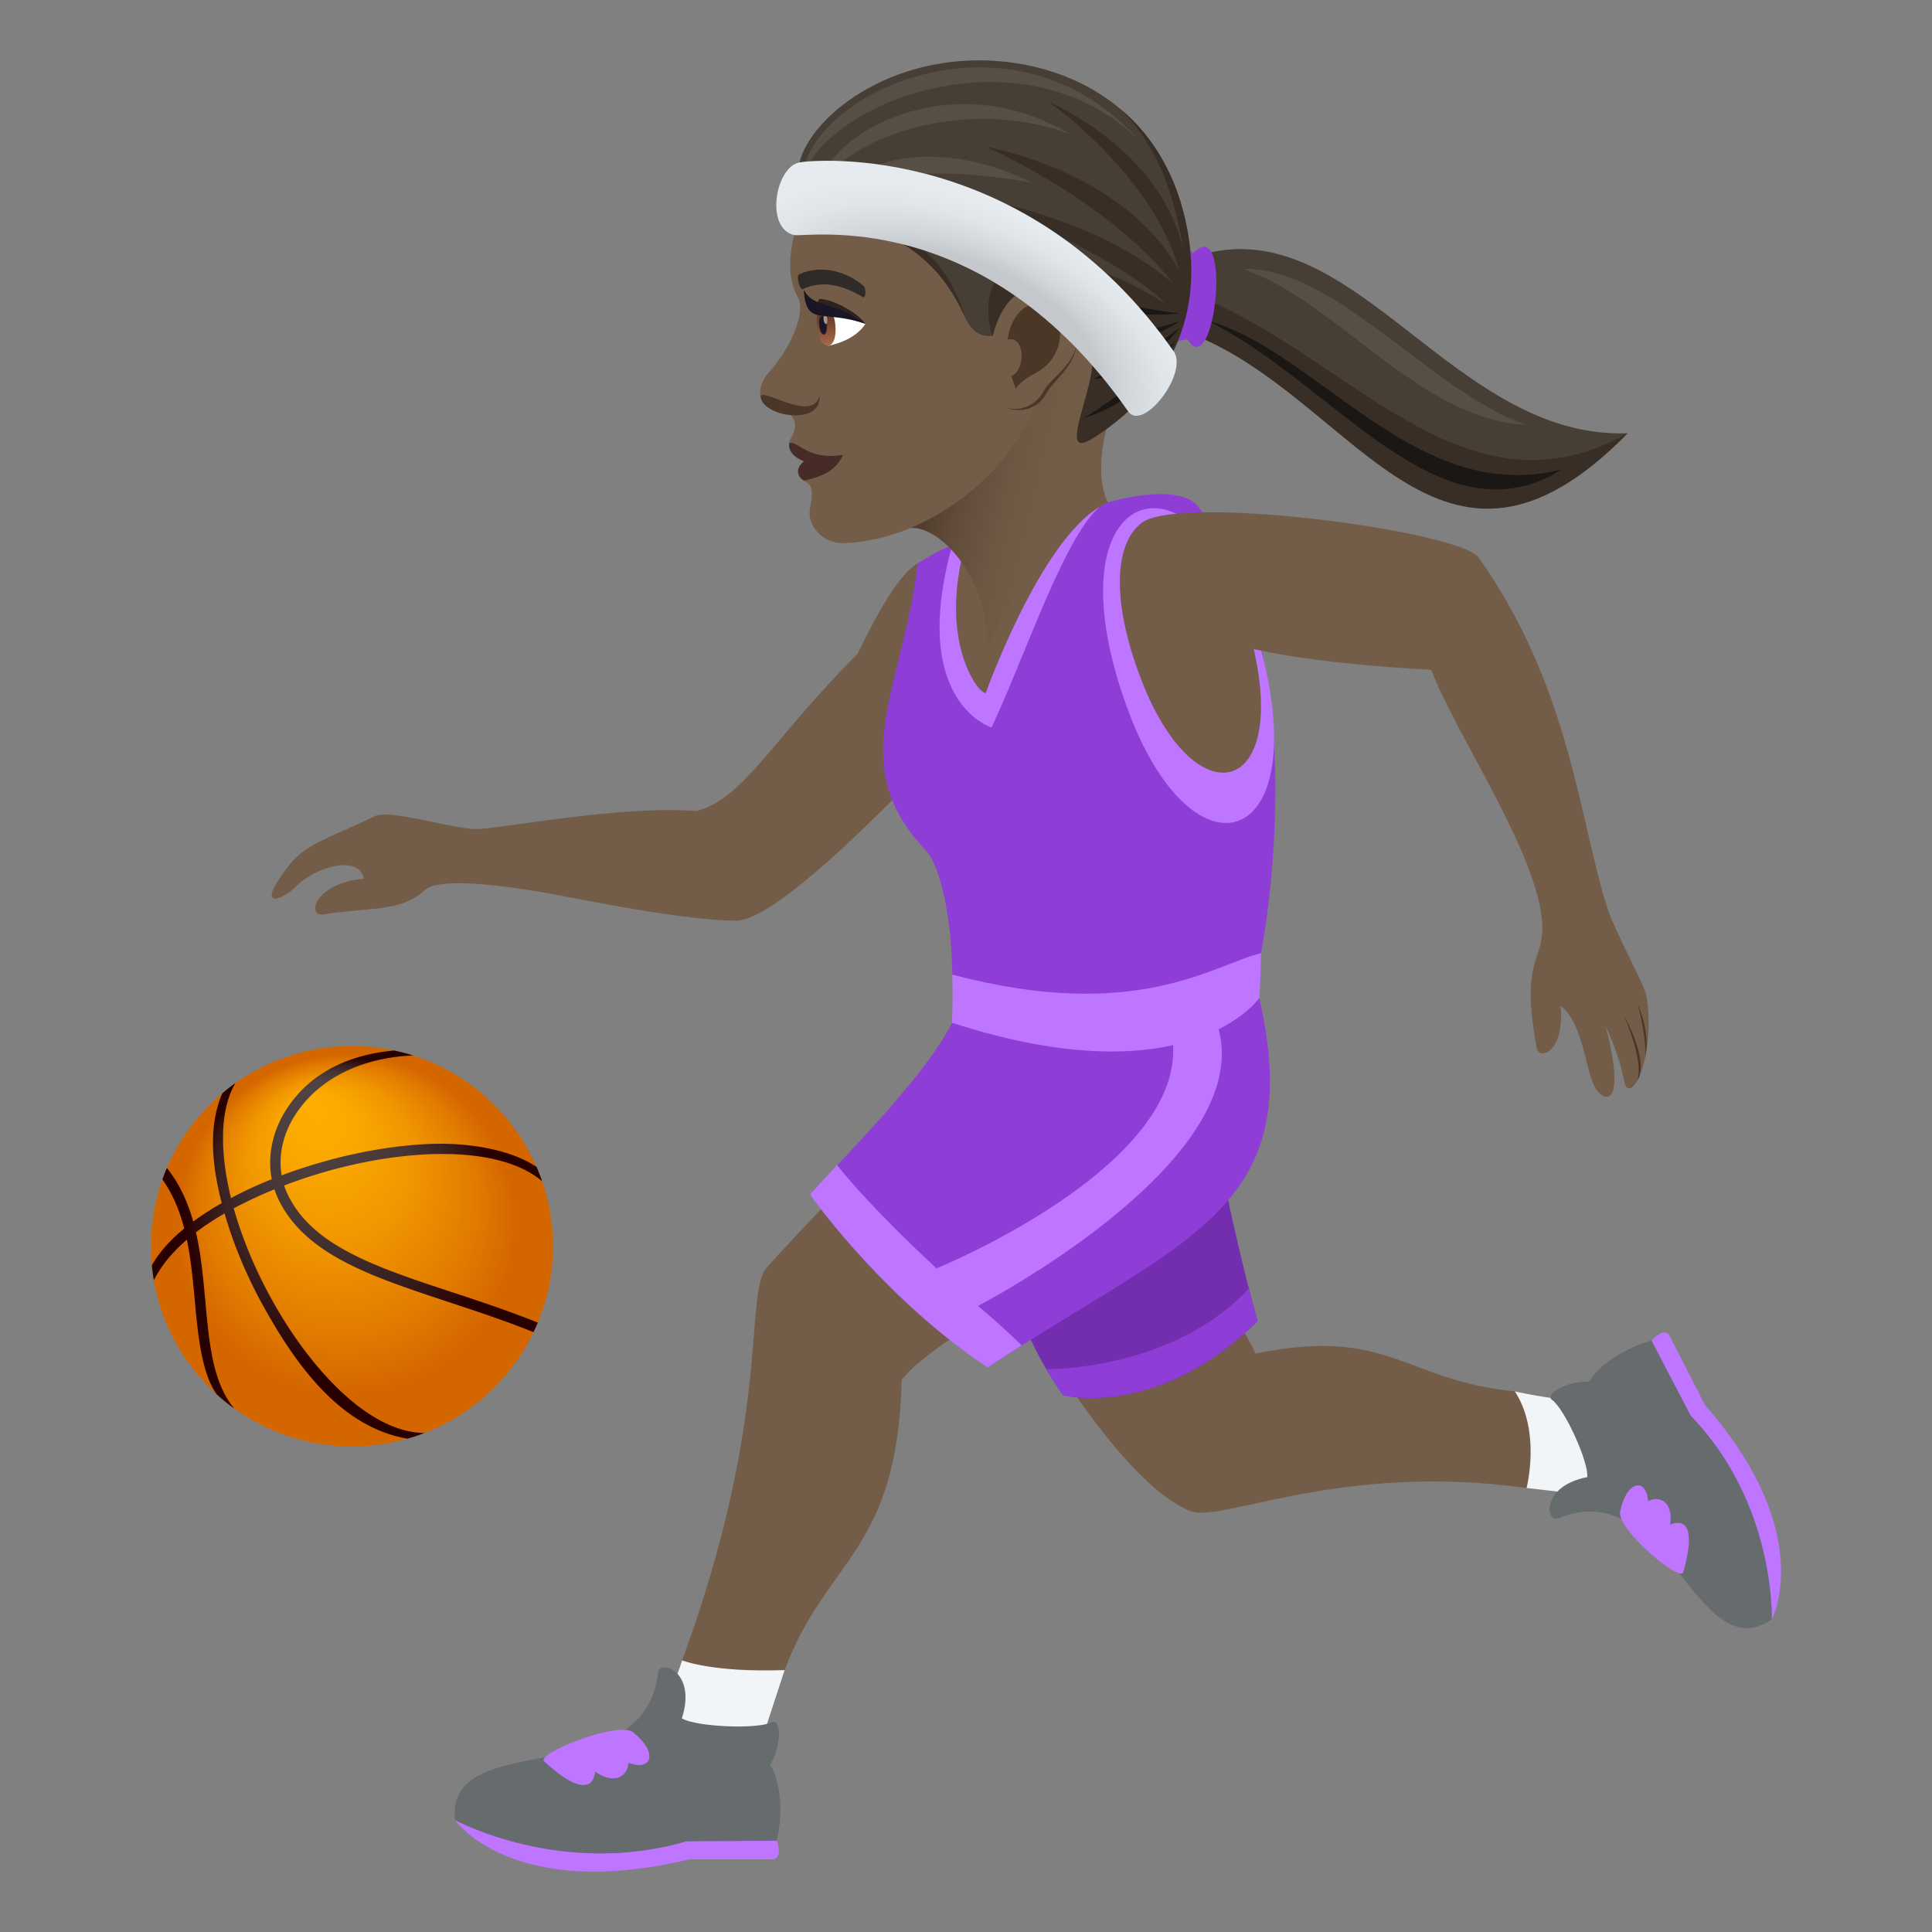 <svg xmlns="http://www.w3.org/2000/svg" xml:space="preserve" style="enable-background:new 0 0 64 64" viewBox="0 0 64 64"><rect x="0" y="0" width="64" height="64" fill="#808080" stroke="none"/><path d="M25.99 55.325c1.402-3.734 3.735-3.886 3.88-9.62.823-1.06 3.781-2.672 3.781-2.672l-5.436-4.05s-2.765 2.902-2.877 3.082c-.657 1.06.172 5.003-2.741 12.936-.239.646 3.273.645 3.394.324z" style="fill:#735c48"/><path d="m25.299 57.441.692-2.117c-2.408.085-3.394-.323-3.394-.323-.234.742-.426 1.053-.715 1.84-.238.647 3.31.927 3.417.6z" style="fill:#f2f5f7"/><path d="M22.83 61.594h2.733c.4 0 .17-.618.17-.618s-2.553-1.473-10.663-.684c0 0 1.873 2.711 7.76 1.302z" style="fill:#be75ff"/><path d="M25.512 58.458c.424-.72.331-1.539.067-1.41-.506.254-2.57.148-2.992-.127.507-1.553-.734-1.982-.789-1.505-.464 4.017-7.037 1.76-6.728 4.876 0 0 3.52 1.918 7.67.704l2.993-.02c.363-1.669-.221-2.518-.221-2.518z" style="fill:#666b6e"/><path d="M18.024 58.346c1.027.947 1.607 1.01 1.694.345.694.475 1.093.092 1.101-.3.75.306 1.024-.318.144-1.013-.505-.37-3.216.713-2.94.968z" style="fill:#be75ff"/><path d="M50.181 46.092c-3.71-.37-4.154-2.16-8.587-1.252-.166-.365-.788-1.44-.788-1.44l-5.793 1.881s2.494 4.063 4.444 4.78c1.033.38 4.959-1.63 11.112-.769.599.084 1.375-2.43-.388-3.2z" style="fill:#735c48"/><path d="M52.514 46.44a18.207 18.207 0 0 1-2.333-.348c.874 1.34.388 3.2.388 3.2s1.027.114 1.763.207c.6.076.484-3.032.182-3.058z" style="fill:#f2f5f7"/><path d="m56.481 46.544-1.171-2.286c-.17-.335-.602.147-.602.147s-.169 2.823 3.986 9.239c0 0 1.52-2.835-2.213-7.1z" style="fill:#be75ff"/><path d="M52.642 45.765c-.798-.016-1.46.442-1.235.602.433.307 1.227 2.083 1.173 2.564-1.549.3-1.382 1.539-.95 1.363 3.641-1.49 4.524 5.064 7.064 3.35 0 0 .133-3.842-2.686-6.745l-1.3-2.494c-1.588.475-2.064 1.36-2.066 1.36z" style="fill:#666b6e"/><path d="M55.759 52.08c.371-1.301.176-1.814-.43-1.578.108-.8-.391-.955-.732-.778-.058-.771-.708-.71-.93.353-.098.594 1.993 2.356 2.092 2.004z" style="fill:#be75ff"/><path d="m38.31 9.101 1.297 1.988c3.233-.28 7.619 8.547 14.312 3.265-6.347.223-9.623-8.865-15.61-5.253z" style="fill:#473e35"/><path d="m38.514 9.42.973 1.65c5.413 2.12 8.201 9.636 14.432 3.284-5.803 3.265-9.753-3.436-15.405-4.933z" style="fill:#382e26"/><path d="M39.987 10.619c4.197 2.052 7.692 7.472 11.753 4.93-4.815 1.241-8.136-3.964-11.753-4.93z" style="fill:#1a1714"/><path d="M41.167 8.909c3.1 1.042 5.851 4.997 9.392 5.164-3.225-1.125-6.313-5.241-9.392-5.164z" style="fill:#574f45"/><path d="M39.512 8.403c-1.425-2.17-2.851 3.519-.177 2.835.922 1.503 1.51-4.255.177-2.835z" style="fill:#8e3ed6"/><path d="M28.42 21.643c-2.894 2.904-3.776 4.82-5.355 5.225-2.426-.207-6.517.59-7.285.596-.744.008-2.847-.668-3.356-.429-2.153 1.017-2.427.931-3.21 2.135-.592.912.187.612.592.196.627-.644 2.092-1.08 2.247-.257-1.642.143-1.928 1.278-1.32 1.18 1.567-.253 2.524-.058 3.353-.813.334-.306 1.746-.35 4.872.265 2.749.54 4.476.757 5.437.757 1.623 0 7.053-5.97 7.053-5.97s.93-11.17-3.028-2.885z" style="fill:#735c48"/><path d="m40.066 36.708-6.836 4.27s-.022 2.374 1.986 5.243c0 0 3.128.807 6.446-2.458-.858-3.027-1.596-7.055-1.596-7.055z" style="fill:#732eb0"/><path d="M41.37 42.68c-2.527 2.738-6.71 2.677-6.71 2.677.166.281.35.57.556.864 0 0 3.128.807 6.446-2.458-.1-.35-.197-.713-.292-1.083z" style="fill:#8e3ed6"/><path d="M37.151 16.738c-3.225 8.756-6.797 12.315-6.466 1.876 1.132-.191 3.496-2.641 6.466-1.876z" style="fill:#735c48"/><path d="m41.716 33.06-10.18.821c-.804 1.596-2.84 3.695-4.707 5.684 0 0 4.836 5 5.89 5.735 6.524-4.308 10.61-5.184 8.997-12.24z" style="fill:#8e3ed6"/><path d="M32.396 43.26s9.707-5.015 7.839-9.561c-.167-.406-1.616-.2-1.494.222 1.278 4.439-7.718 8.094-7.718 8.094s-2.174-1.993-3.297-3.427c-.298.332-.599.66-.897.977 0 0 2.374 3.397 5.89 5.735a81.1 81.1 0 0 1 1.126-.73c-.646-.641-1.449-1.31-1.449-1.31z" style="fill:#be75ff"/><path d="M39.664 16.752c-.635-.77-2.954-.163-3.144-.03-1.897 1.322-3.729 6.531-3.729 6.531-.232.044-2.437-1.204-.97-4.88.354-.885-1.427.297-1.427.297-.454 4.088-2.471 6.62.27 9.495.543.57.873 2.5.882 4.121 7.862 2.544 10.226-.711 10.226-.711s1.972-9.88-2.108-14.823z" style="fill:#8e3ed6"/><path d="M36.429 16.788c-1.99 1.175-3.775 6.168-3.775 6.168-.235.046-1.59-1.722-.666-4.956-.302-.135-.447.07-.447.07-1.437 5.196 1.304 6.027 1.304 6.027 1.083-2.277 2.395-6.292 3.584-7.309zm-4.883 15.498c.014.495.014 1.02-.01 1.595 7.865 2.544 10.18-.821 10.18-.821s.043-.552.056-1.485c-1.578.384-4.112 2.326-10.226.711zm10.418-9.967c1.239 5.92-2.557 6.798-4.625 1.13-2.908-7.976 2.935-9.197 4.625-1.13z" style="fill:#be75ff"/><path d="M41.579 21.72c.981 4.69-2.014 5.303-3.752.85-2.567-6.585 2.346-7.572 3.752-.85z" style="fill:#735c48"/><path d="M48.983 18.471c-.639-.9-10.237-2.16-11.224-1.093-1.156 3.122 2.091 4.394 9.654 4.81.824 2.208 3.837 6.514 3.673 8.739-.07.944-.687 1.043-.183 3.784.079.43.94.156.793-1.397.905.743.772 2.55 1.349 2.952.383.267.681-.22.146-2.269.617 1.343.579 1.872.671 1.995.309.409.978-1.232.674-3.023-.059-.337-1.05-2.132-1.29-2.886-.938-2.948-1.236-7.34-4.263-11.612z" style="fill:#735c48"/><path d="M53.791 33.637s.674 1.49.447 2.158c.418-.664-.447-2.158-.447-2.158zm.457-.368s.293 1.017.255 1.738c.172-.864-.255-1.738-.255-1.738z" style="fill:#4a3728"/><linearGradient id="a" x1="30.536" x2="36.724" y1="15.062" y2="16.548" gradientUnits="userSpaceOnUse"><stop offset="0" style="stop-color:#4a3728"/><stop offset=".004" style="stop-color:#4a3728"/><stop offset=".25" style="stop-color:#614c3a"/><stop offset=".484" style="stop-color:#6e5844"/><stop offset=".693" style="stop-color:#735c48"/></linearGradient><path d="M37.072 12.902c-1.461-6.11-5.89-.462-7.132 4.643.936-.419 2.9 1.495 2.736 3.97.711-1.57 2.057-4.079 4.024-4.87-.668-1.372.372-3.743.372-3.743z" style="fill:url(#a)"/><radialGradient id="b" cx="11.659" cy="41.283" r="6.645" fx="10.386" fy="36.473" gradientUnits="userSpaceOnUse"><stop offset="0" style="stop-color:#ffae00"/><stop offset=".175" style="stop-color:#fba800"/><stop offset=".413" style="stop-color:#f19600"/><stop offset=".687" style="stop-color:#e07a00"/><stop offset=".845" style="stop-color:#d46600"/></radialGradient><path d="M11.658 34.652C7.981 34.652 5 37.622 5 41.283s2.98 6.631 6.658 6.631c3.678 0 6.66-2.969 6.66-6.63s-2.982-6.632-6.66-6.632z" style="fill:url(#b)"/><radialGradient id="c" cx="11.495" cy="41.229" r="6.447" fx="10.425" fy="36.009" gradientUnits="userSpaceOnUse"><stop offset="0" style="stop-color:#4f4444"/><stop offset=".201" style="stop-color:#4d4040"/><stop offset=".39" style="stop-color:#473535"/><stop offset=".574" style="stop-color:#3c2222"/><stop offset=".754" style="stop-color:#2d0808"/><stop offset=".797" style="stop-color:#290000"/></radialGradient><path d="M9.555 39.617a2.392 2.392 0 0 1-.143-.346c3.188-1.218 6.951-1.502 8.547-.14a8.719 8.719 0 0 0-.184-.475c-.773-.52-2.084-.818-3.56-.76-1.54.063-3.297.442-4.885 1.04-.117-.696.059-1.444.516-2.104.787-1.139 2.183-1.805 3.84-1.867a6.856 6.856 0 0 0-.627-.166c-1.678.154-2.809.844-3.496 1.838-.526.758-.715 1.625-.56 2.426a13.112 13.112 0 0 0-1.35.625c-.18-.729-.276-1.434-.264-2.08.007-.55.097-1.2.41-1.73a6.038 6.038 0 0 0-.434.339c-.562 1.28-.226 2.83-.02 3.638-.347.198-.663.4-.943.61-.181-.637-.449-1.24-.873-1.776a4.49 4.49 0 0 0-.148.381c.346.492.57 1.043.723 1.625-.483.399-.844.809-1.073 1.22.014.167.037.331.065.495.197-.387.513-.842 1.093-1.344.141.668.204 1.37.268 2.06.094 1.034.22 2.391.729 3.07.181.163.37.316.568.46-.71-.869-.824-2.148-.953-3.56-.07-.764-.139-1.537-.31-2.274.279-.213.595-.422.949-.625.285.994.714 2.037 1.263 3.033 1.108 2.008 2.58 4.047 4.795 4.428.19-.054.377-.117.559-.187-.422-.006-.866-.12-1.326-.346-2.053-1.004-4.165-4.172-4.989-7.098a15.481 15.481 0 0 1 1.348-.629c.043.125.094.25.154.372.899 1.804 3.078 2.523 5.604 3.357.922.305 1.869.617 2.824 1.002.053-.104.1-.209.143-.316-.971-.39-1.926-.706-2.858-1.014-2.453-.809-4.566-1.506-5.402-3.182z" style="fill:url(#c)"/><path d="M26.856 6.168c-.303.843-1.078 2.523-.426 3.68.291.518-.282 1.742-.955 2.483-.293.322-.381.738-.204.979.272.367.733.161.936.44.333.453-.067.737-.065.935 0 0 1.165.199.491 1.237.119.118.372.068.2.914-.114.558.414 1.19 1.148 1.157 3.047-.14 5.795-2.665 6.426-4.91 1.353-4.814 1.813-10.217-7.551-6.915z" style="fill:#735c48"/><path d="M26.142 14.685c-.078.553 1.011.975 1.78.384-1.21.192-1.469-.492-1.78-.384z" style="fill:#472b27"/><path d="M26.636 15.281c-.275.197-.26.492-.003.641.528-.124 1.054-.29 1.29-.853-.604.32-1.287.212-1.287.212z" style="fill:#472b27"/><path d="M25.203 13.17c.107.65 2.027.93 1.94-.047-.252.917-2.009-.376-1.94.047z" style="fill:#4a3728"/><path d="M28.607 9.473c-.48-.422-1.336-.75-2.134-.387-.115.052.025.53.117.49.614-.275 1.227-.186 1.998.267.089.052.114-.286.02-.37z" style="fill:#302b27"/><path d="M28.668 10.726c-.37.59-1.229.727-1.229.727-.304-.263-.318-.767-.344-1.21.444-.07 1.573.483 1.573.483z" style="fill:#fff"/><linearGradient id="d" x1="-58.646" x2="-58.646" y1="12.312" y2="11.003" gradientTransform="matrix(.574 -.061 .106 .994 59.787 -4.367)" gradientUnits="userSpaceOnUse"><stop offset="0" style="stop-color:#a6694a"/><stop offset="1" style="stop-color:#4f2a1e"/></linearGradient><path d="M27.062 10.81c.097.9.704.836.608-.064-.09-.836-.698-.772-.608.064z" style="fill:url(#d)"/><path d="M27.137 10.777c.046.424.29.398.245-.026-.042-.394-.287-.368-.245.026z" style="fill:#1a1626"/><path d="M27.282 10.58c.023.212.145.2.123-.012-.021-.196-.144-.183-.123.013z" style="fill:#ab968c"/><path d="M28.668 10.726c-.3-.42-1.174-.843-1.527-.822-.212.44-.281.22 1.527.822z" style="fill:#2e221e"/><path d="M28.668 10.726c-1.114-.8-1.692-.489-2.045-1.127.092 1.247.581.635 2.045 1.127z" style="fill:#1a1626"/><path d="M39.324 7.59c-.86-4.647-5.01-5.97-8.079-5.502-3.366.513-5.37 3.048-4.672 4.178.863 1.396 3.49.136 5.404 4.262.83 1.79 2.693-1.115 4.204.348.903.875 3.671-.43 3.143-3.286z" style="fill:#473e35"/><path d="M31.977 10.528c-1.232-4.061-4.937-2.777-5.542-4.672.054 2 3.795.716 5.542 4.672z" style="fill:#382e26"/><path d="M26.573 5.856C27.596 3.165 34.097.99 37.748 4.673c-4.166-4.715-10.9-1.637-11.175 1.183z" style="fill:#574f45"/><path d="M27.157 6.259c.718-1.644 4.794-3.143 8.308-1.805-4.102-2.462-8.308.177-8.308 1.805zm.926.538s3.17.458 6.383 1.526c-2.577-2.361-6.383-1.526-6.383-1.526z" style="fill:#574f45"/><path d="M27.727 6.52c1.168-.91 3.844-.952 6.456-.468-3.095-1.547-5.891-.768-6.456.468z" style="fill:#574f45"/><path d="M39.33 7.592c-.334-1.77-1.133-3.058-2.174-3.948.868.913 1.648 2.136 2.055 4.698-.715-3.396-4.467-4.965-4.467-4.965s3.477 2.439 4.318 5.59c-1.838-3.333-6.395-4.102-6.395-4.102s4.04 1.763 6.22 4.547c-2.581-2.25-6.721-2.892-6.721-2.892s4.808 1.88 6.437 3.532c-3.844-2.392-6.473-1.659-5.745 1.045 0 0 1.951-1.16 3.124-.025.903.875-1.264 4.386.231 3.442 1.33-.838 3.86-2.966 3.116-6.922z" style="fill:#382e26"/><path d="M35.9 13.855c2.352-.754 3.036-2.607 3.036-2.607s-.745 1.177-3.037 2.607z" style="fill:#1a1714"/><path d="M36.205 12.552c1.664-.042 2.857-1.676 2.857-1.676s-1.476 1.121-2.857 1.676zm.168-1.424c1.348.528 2.689-.478 2.689-.478s-1.466.49-2.69.478zm2.689-.748s-2.738-.302-4.698-1.18c1.876 1.578 4.698 1.18 4.698 1.18z" style="fill:#1a1714"/><path d="M33.376 13.507c.14.092.91.235 1.3-.498.216-.406.892-.826 1-1.622.14-1.021-3.3 1.468-2.3 2.12z" style="fill:#4a3728"/><path d="M34.094 9.566c-1.34.272-1.764 3.267-.764 3.92.14.091.875.174 1.263-.56.217-.405.988-.817 1.095-1.613.14-1.02-.262-2.017-1.594-1.747z" style="fill:#735c48"/><path d="M34.109 10.109c-.34.124-.65.53-.73 1.142.566-.154.621.986.124 1.21.04.134.086.27.144.41.412-.563.99-.445 1.35-1.248.327-.724-.042-1.823-.888-1.514z" style="fill:#4a3728"/><radialGradient id="e" cx="31.986" cy="11.283" r="8.941" gradientTransform="matrix(.909 .416 -.223 .488 5.42 -7.53)" gradientUnits="userSpaceOnUse"><stop offset=".529" style="stop-color:#c4c8cc"/><stop offset=".625" style="stop-color:#d0d5d9"/><stop offset=".796" style="stop-color:#e0e5e9"/><stop offset=".925" style="stop-color:#e6ebef"/></radialGradient><path d="M38.874 11.63c-4.856-6.927-11.844-6.352-12.39-6.25-.803.152-1.15 2.191-.175 2.407.393.086 6.278-1.013 11.062 5.841.485.695 2.017-1.266 1.503-2z" style="fill:url(#e)"/></svg>